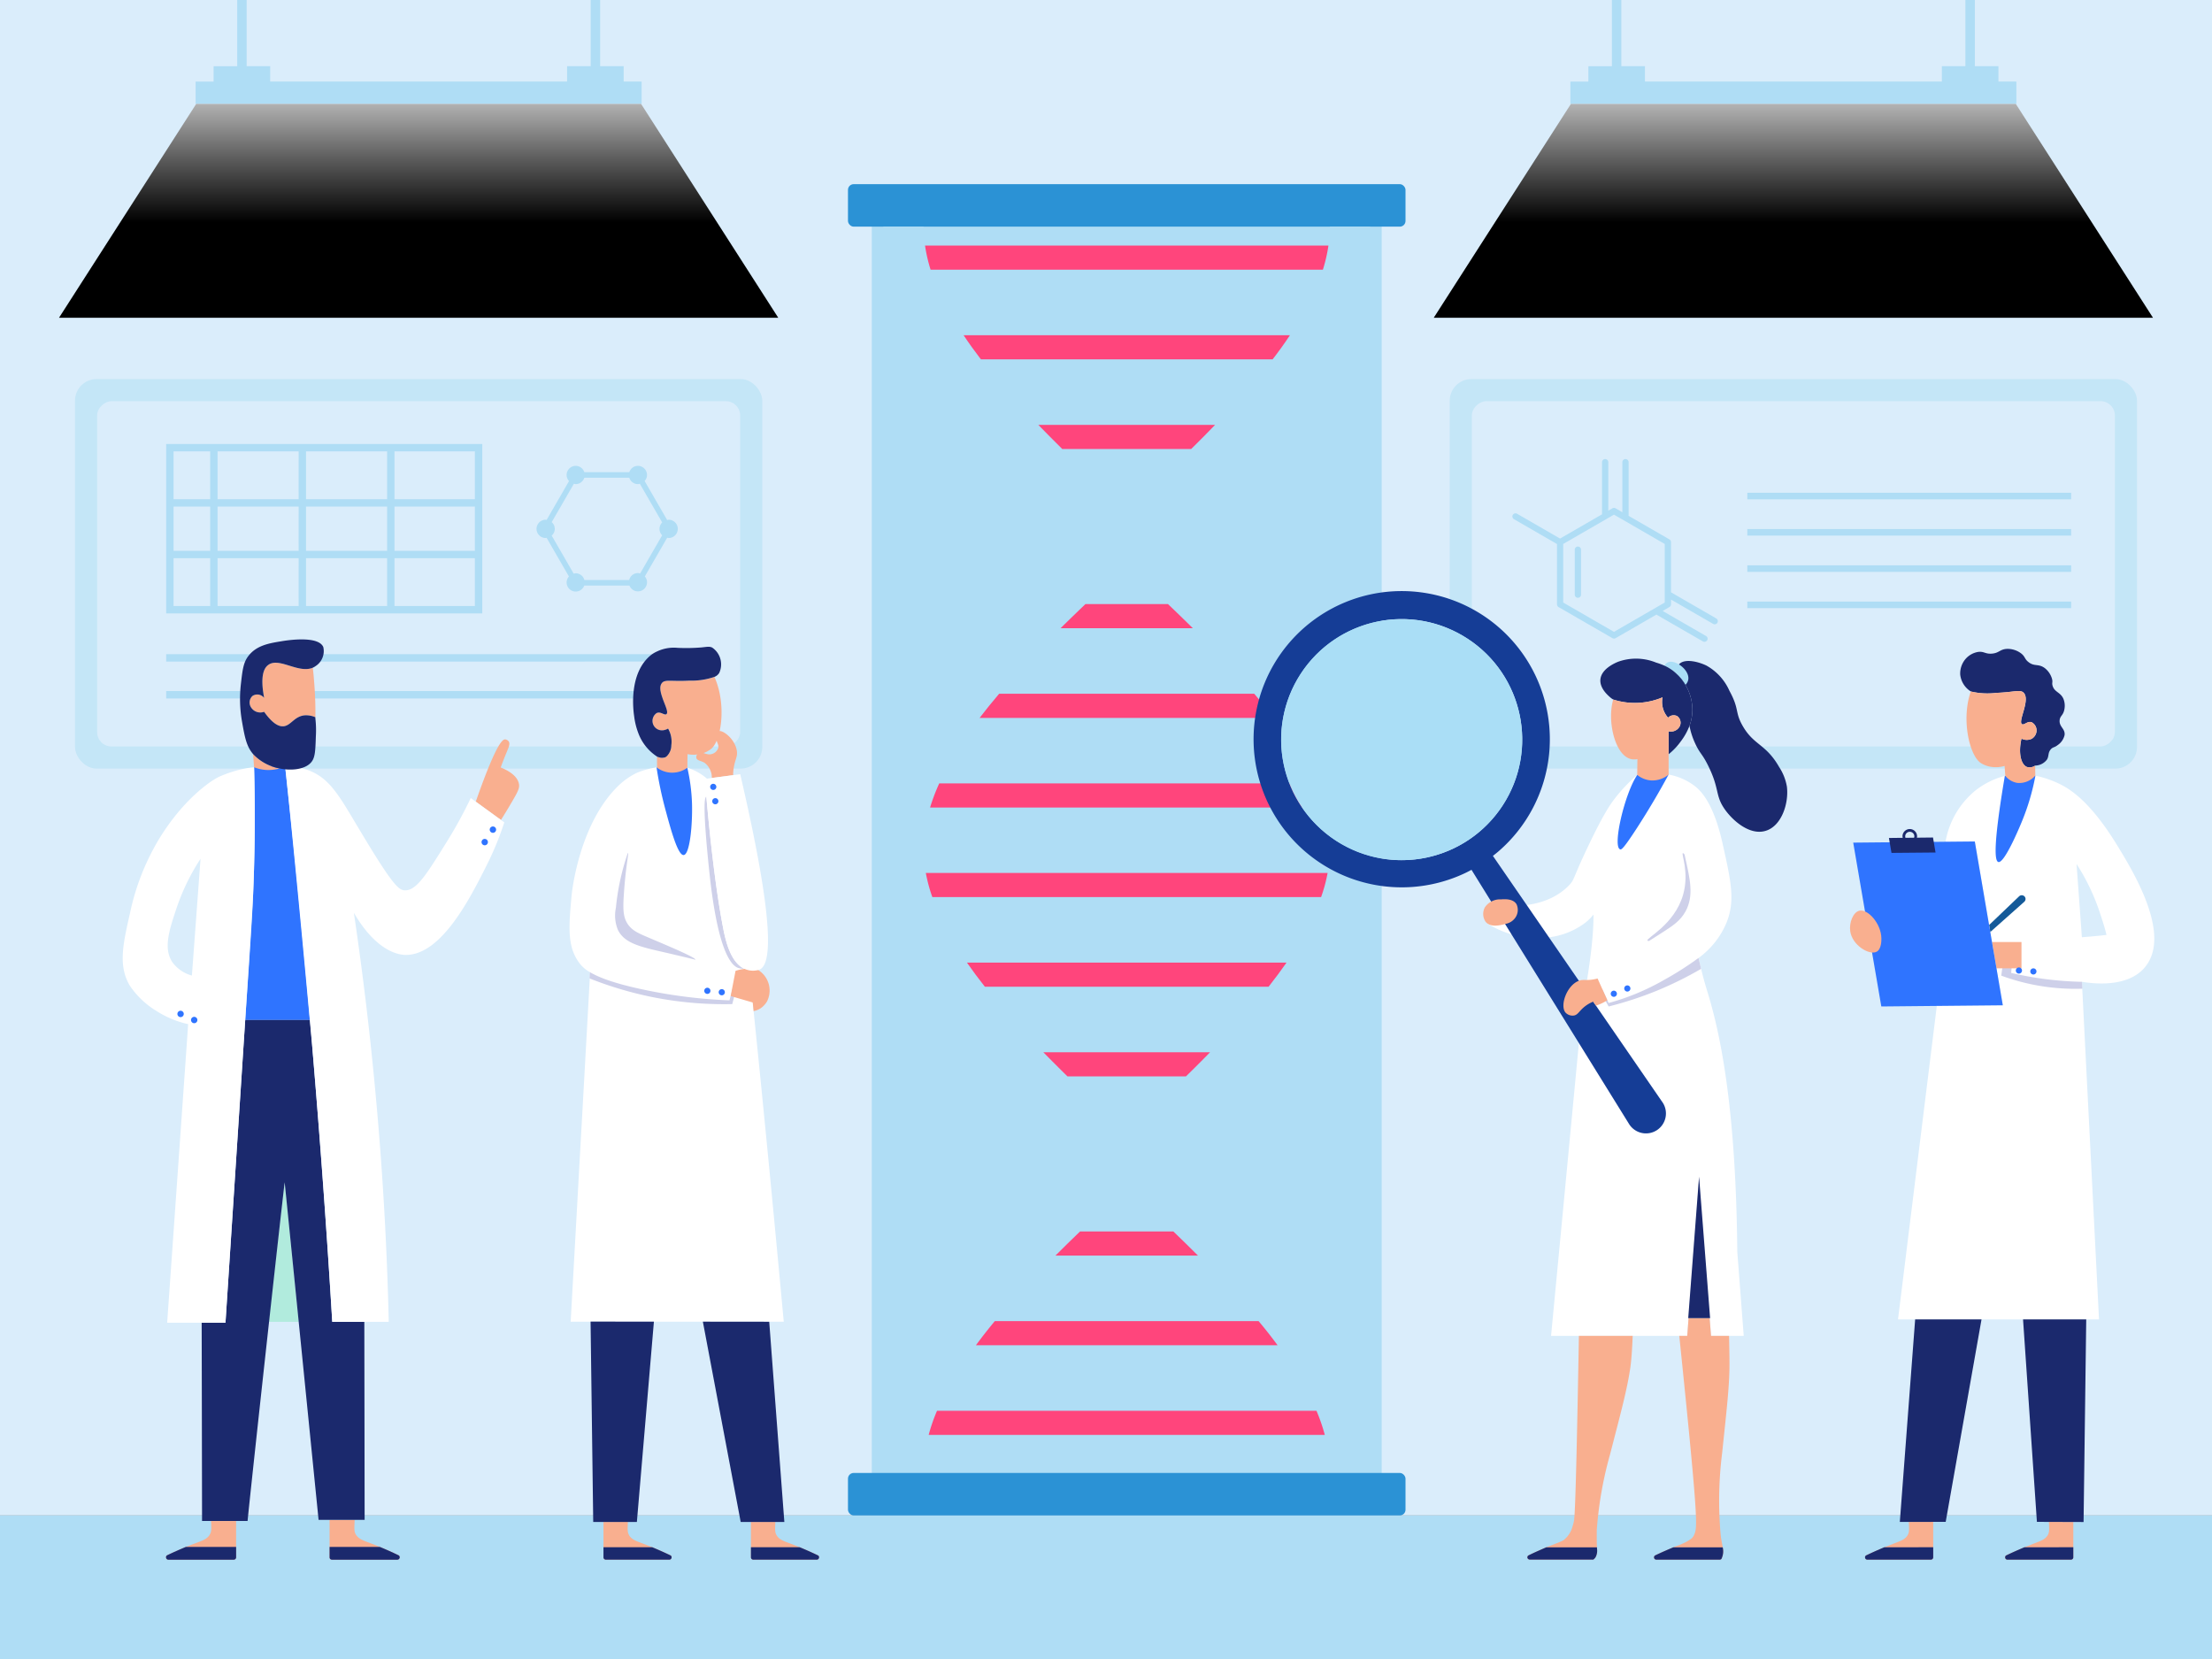 <svg xmlns="http://www.w3.org/2000/svg" width="358.666" height="269"><rect width="100%" height="100%" fill="#808080" stroke="none"/><defs><linearGradient id="linear-gradient" x1=".5" x2=".5" y1="-.459" y2="1.526" gradientUnits="objectBoundingBox"><stop offset=".113" stop-color="#fff"/><stop offset=".372" stop-color="#555"/><stop offset=".51"/></linearGradient><linearGradient id="linear-gradient-2" x1=".5" x2=".5" y1="-.459" y2="1.526" gradientUnits="objectBoundingBox"><stop offset=".113" stop-color="#fff"/><stop offset=".51"/></linearGradient><style>.cls-1{fill:#daedfb}.cls-2{fill:#afddf5}.cls-3{fill:#c4e6f7}.cls-5{fill:#2b92d5}.cls-6{fill:#ff457c}.cls-9{fill:#fff}.cls-10{fill:#f9af8f}.cls-11{fill:#1b296d}.cls-12{fill:#ced0e9}.cls-14{fill:#2f74ff}</style></defs><g id="グループ_275" transform="translate(-5.151 -4.294)"><g id="グループ_245" transform="translate(5.151 4.294)"><path id="長方形_526" d="M0 0h358.666v245.723H0z" class="cls-1"/><path id="長方形_527" d="M0 0h358.666v23.277H0z" class="cls-2" transform="translate(0 245.723)"/></g><g id="グループ_274" transform="translate(14.718 4.294)"><g id="グループ_248" transform="translate(2.594 61.462)"><g id="グループ_246"><rect id="長方形_528" width="111.439" height="63.163" class="cls-3" rx="3.509"/><rect id="長方形_529" width="55.989" height="104.265" class="cls-1" rx="2.326" transform="rotate(90 52.133 55.719)"/></g><g id="グループ_247" transform="translate(14.786 10.526)"><path id="長方形_530" d="M0 0h84.796v1.196H0z" class="cls-2" transform="translate(0 34.086)"/><path id="長方形_531" d="M0 0h84.796v1.196H0z" class="cls-2" transform="translate(0 40.064)"/><path id="パス_1906" d="M66.221 30.525H14.97V58h51.25zM22.1 56.8h-5.934v-7.754H22.1zm0-8.955h-5.934v-7.169H22.1zm0-8.369h-5.934v-7.755H22.1zM36.447 56.8H23.3v-7.754h13.15zm0-8.955H23.3v-7.169h13.15zm0-8.369H23.3v-7.755h13.15zM50.794 56.8H37.643v-7.754h13.151zm0-8.955H37.643v-7.169h13.151zm0-8.369H37.643v-7.755h13.151zM65.024 56.8H51.987v-7.754h13.037zm0-8.955H51.987v-7.169h13.037zm0-8.369H51.987v-7.755h13.037z" class="cls-2" transform="translate(-14.97 -30.525)"/><path id="パス_1907" d="M58.272 40.556a1.34 1.34 0 00-.237.046l-3.653-6.328a1.468 1.468 0 00.387-.976 1.483 1.483 0 00-1.481-1.481 1.465 1.465 0 00-1.388 1.032h-7.3a1.467 1.467 0 00-1.388-1.031 1.482 1.482 0 00-1.48 1.481 1.464 1.464 0 00.393.986l-3.635 6.3c-.053-.005-.1-.03-.154-.03a1.481 1.481 0 000 2.962c.054 0 .1-.025.154-.03l3.619 6.271a1.457 1.457 0 00-.375.96 1.473 1.473 0 002.859.506h7.327a1.476 1.476 0 002.853-.541 1.46 1.46 0 00-.358-.935l3.626-6.278a1.34 1.34 0 00.237.046 1.481 1.481 0 100-2.962zm-1.048 2.524l-3.575 6.193a1.444 1.444 0 00-.363-.073 1.462 1.462 0 00-1.408 1.125h-7.267a1.464 1.464 0 00-1.4-1.09 1.438 1.438 0 00-.331.067l-3.566-6.176a1.441 1.441 0 000-2.181l3.6-6.227a1.421 1.421 0 00.3.061 1.467 1.467 0 001.386-1.031h7.3a1.466 1.466 0 001.389 1.032 1.389 1.389 0 00.314-.063l3.624 6.276a1.473 1.473 0 000 2.087z" class="cls-2" transform="translate(23.194 -28.27)"/></g></g><g id="グループ_251" transform="translate(225.5 61.462)"><g id="グループ_249"><rect id="長方形_532" width="111.439" height="63.163" class="cls-3" rx="3.509"/><rect id="長方形_533" width="55.989" height="104.265" class="cls-1" rx="2.326" transform="rotate(90 52.133 55.72)"/></g><g id="グループ_250" transform="translate(10.174 12.973)"><path id="パス_1908" d="M127.536 57.247l-7.317-4.225v-8.137a.509.509 0 00-.254-.441l-6.635-3.831a.609.609 0 00.017-.081v-8.608a.508.508 0 10-1.017 0v8.112l-1.1-.636a.506.506 0 00-.506 0l-.673.389v-7.865a.508.508 0 10-1.017 0v8.451l-6.807 3.93-6.949-4.011a.508.508 0 10-.506.88l6.96 4.019v9.781a.506.506 0 00.254.439l8.74 5.045a.506.506 0 00.506 0l6.635-3.831a.423.423 0 00.062.054l7.455 4.3a.5.5 0 00.254.068.506.506 0 00.254-.948l-7.026-4.057 1.1-.636a.506.506 0 00.254-.439V54.2l6.811 3.931a.508.508 0 10.506-.88zm-8.336-2.569l-8.229 4.755-8.23-4.752v-9.5l8.23-4.752 8.229 4.751z" class="cls-2" transform="translate(-94.513 -31.416)"/><path id="パス_1909" d="M98.7 36.585a.506.506 0 00-.506.506v7.317a.508.508 0 001.015 0v-7.317a.506.506 0 00-.509-.506z" class="cls-2" transform="translate(-88.093 -22.399)"/><path id="長方形_534" d="M0 0h52.509v1.061H0z" class="cls-2" transform="translate(38.075 5.467)"/><path id="長方形_535" d="M0 0h52.509v1.061H0z" class="cls-2" transform="translate(38.075 11.348)"/><path id="長方形_536" d="M0 0h52.509v1.061H0z" class="cls-2" transform="translate(38.075 17.23)"/><path id="長方形_537" d="M0 0h52.509v1.061H0z" class="cls-2" transform="translate(38.075 23.111)"/></g></g><g id="グループ_256" transform="translate(127.929 29.86)"><g id="グループ_253"><g id="グループ_252" transform="translate(3.862 4.668)" style="isolation:isolate;mix-blend-mode:screen"><path id="長方形_538" d="M0 0h82.677v211.195H0z" class="cls-2"/></g><rect id="長方形_539" width="90.401" height="6.89" class="cls-5" rx=".925"/><rect id="長方形_540" width="90.401" height="6.889" class="cls-5" rx=".925" transform="translate(0 208.973)"/></g><g id="グループ_255" transform="translate(5.734 6.89)"><path id="パス_1910" d="M136.275 118.578c0-17.381-17.211-34.176-34.685-50.447 17.473-16.273 34.685-33.065 34.685-50.447h-6.525a20.341 20.341 0 01-.235 3.066 25.419 25.419 0 01-.9 3.915 41.862 41.862 0 01-5.35 10.621q-1.292 1.957-2.807 3.915a130.4 130.4 0 01-9.33 10.622q-1.879 1.957-3.876 3.912c-3.366 3.328-6.9 6.642-10.452 9.943-3.536-3.3-7.087-6.627-10.452-9.943q-1.979-1.957-3.876-3.912A127.532 127.532 0 0173.156 39.2q-1.508-1.957-2.807-3.915A41.863 41.863 0 0165 24.666a25.718 25.718 0 01-.9-3.915 20.346 20.346 0 01-.235-3.066h-6.523c0 17.381 17.2 34.174 34.671 50.447C74.54 84.4 57.342 101.2 57.342 118.579s17.2 34.188 34.671 50.459C74.54 185.3 57.342 202.091 57.342 219.485h6.524a22.49 22.49 0 01.822-5.885 29.1 29.1 0 011.358-3.915 51.174 51.174 0 016.3-10.621 80.192 80.192 0 013.066-3.915c2.936-3.536 6.276-7.087 9.827-10.622 1.3-1.3 9.016-8.663 11.561-11.039 2.545 2.375 10.256 9.734 11.562 11.039 3.549 3.536 6.889 7.087 9.825 10.622 1.1 1.3 2.127 2.609 3.079 3.915a51.237 51.237 0 016.3 10.621 29.1 29.1 0 011.356 3.915 22.438 22.438 0 01.822 5.885h6.525c0-17.4-17.211-34.188-34.685-50.447 17.479-16.271 34.691-33.065 34.691-50.46zm-39.473 46c-3.249-3.027-6.485-6.067-9.6-9.108q-1.995-1.957-3.912-3.912a133.677 133.677 0 01-9.474-10.622c-1.03-1.3-2-2.609-2.91-3.915A44.614 44.614 0 0165.29 126.4a25.1 25.1 0 01-1.056-3.915 22.036 22.036 0 01-.368-3.9 22.911 22.911 0 011.058-6.707 31.568 31.568 0 011.488-3.915 55.385 55.385 0 016.538-10.621q1.506-1.959 3.17-3.915c2.988-3.536 6.381-7.087 9.957-10.622C87.4 81.5 94.559 74.671 96.8 72.584c2.244 2.087 9.409 8.912 10.726 10.216 3.574 3.535 6.965 7.083 9.957 10.617q1.682 1.957 3.171 3.915a55.6 55.6 0 016.551 10.621 31.555 31.555 0 011.486 3.915 22.87 22.87 0 011.058 6.707 22.033 22.033 0 01-.365 3.9 24.965 24.965 0 01-1.058 3.915 44.522 44.522 0 01-5.611 10.621q-1.37 1.959-2.91 3.915a133.668 133.668 0 01-9.487 10.622 240.473 240.473 0 01-3.912 3.912c-3.123 3.046-6.358 6.086-9.608 9.113z" class="cls-2" transform="translate(-57.342 -17.684)"/><g id="グループ_254" transform="translate(6.759 3.066)"><path id="パス_1911" d="M90.63 80.967H67.509q1.957-1.957 3.992-3.912h15.138q2.033 1.955 3.991 3.912z" class="cls-6" transform="translate(-46.368 82.809)"/><path id="パス_1912" d="M111.73 86.265H62.812a80.811 80.811 0 013.066-3.915h42.772a71.81 71.81 0 013.08 3.915z" class="cls-6" transform="translate(-54.563 92.048)"/><path id="パス_1913" d="M124.258 91.561H60.019a29.1 29.1 0 011.358-3.915H122.9a29.1 29.1 0 011.355 3.915z" class="cls-6" transform="translate(-59.432 101.287)"/><path id="パス_1914" d="M125.217 18.8a25.416 25.416 0 01-.9 3.915H60.705a25.717 25.717 0 01-.9-3.915z" class="cls-6" transform="translate(-59.805 -18.802)"/><path id="パス_1915" d="M115 24.1q-1.292 1.957-2.807 3.915h-47.3q-1.508-1.957-2.807-3.915z" class="cls-6" transform="translate(-55.832 -9.563)"/><path id="パス_1916" d="M95.155 29.4q-1.879 1.957-3.876 3.912h-20.9Q68.4 31.351 66.5 29.4z" class="cls-6" transform="translate(-48.127 -.322)"/><path id="パス_1917" d="M125 55.87a24.965 24.965 0 01-1.058 3.915H60.908a25.1 25.1 0 01-1.056-3.915z" class="cls-6" transform="translate(-59.722 45.858)"/><path id="パス_1918" d="M89.264 43.9H67.812a409.5 409.5 0 014.033-3.912h13.388a342.047 342.047 0 014.031 3.912z" class="cls-6" transform="translate(-45.837 18.148)"/><path id="パス_1919" d="M110.736 49.2H63.029q1.506-1.959 3.17-3.915h41.365q1.684 1.953 3.172 3.915z" class="cls-6" transform="translate(-54.181 27.388)"/><path id="パス_1920" d="M123.874 54.493H60.1a31.57 31.57 0 011.488-3.915h60.8a31.555 31.555 0 011.486 3.915z" class="cls-6" transform="translate(-59.282 36.627)"/><path id="パス_1921" d="M93.832 66.464a240.473 240.473 0 01-3.912 3.912H70.709q-1.995-1.957-3.912-3.912z" class="cls-6" transform="translate(-47.612 64.338)"/><path id="パス_1922" d="M114.1 61.167q-1.37 1.959-2.91 3.915h-46c-1.03-1.3-2-2.609-2.91-3.915z" class="cls-6" transform="translate(-55.484 55.098)"/></g></g></g><g id="グループ_257"><path id="パス_1923" d="M89.028 17.517v3.623H16.709v-3.623h2.917v-2.485h3.826V4.294h1.531V15.03H28.8v2.485h48.143V15.03h3.826V4.294H82.3V15.03h3.814v2.485z" class="cls-2" transform="translate(5.443 -4.294)"/><path id="パス_1924" d="M103.02 10.433H30.882Q19.766 27.767 8.637 45.11h116.626L103.02 10.433z" transform="translate(-8.637 6.416)" style="isolation:isolate;mix-blend-mode:screen" fill="url(#linear-gradient)"/></g><g id="グループ_258" transform="translate(222.906)"><path id="パス_1925" d="M170.254 17.517v3.623H97.935v-3.623h2.917v-2.485h3.814V4.294h1.534V15.03h3.826v2.485h48.145V15.03h3.814V4.294h1.531V15.03h3.826v2.485z" class="cls-2" transform="translate(-75.778 -4.294)"/><path id="パス_1926" d="M184.243 10.433h-72.137Q100.99 27.767 89.861 45.11h116.627q-11.126-17.341-22.245-34.677z" transform="translate(-89.861 6.416)" style="isolation:isolate;mix-blend-mode:screen" fill="url(#linear-gradient-2)"/></g><g id="グループ_273" transform="translate(10.331 92.887)"><g id="グループ_261" transform="translate(280.07 12.326)"><path id="パス_1927" d="M152.8 61.374c-4.474-7.31-7.83-9.219-9.516-10.007a16.8 16.8 0 00-3.718-1.243c-1.7 0-5.01.046-5.01.046a13.032 13.032 0 00-4.818 2.439 13.8 13.8 0 00-4.746 8.228l4.746-.046 4.543 26.565-10.692.028-6.3 50.9h32.591l-2.774-54.738c1.722.284 7.365 1.023 10.2-2.338a6.378 6.378 0 00.777-1.184c2.787-5.474-2.825-14.641-5.283-18.65zm-5.7 14.944c-.023-.3-.046-.573-.059-.849 0 0-.765-10.485-.8-11.023a34.311 34.311 0 013.742 7.795c.442 1.339.849 2.57 1.111 3.707-1.303.142-2.631.274-3.994.369z" class="cls-9" transform="translate(-109.502 -29.563)"/><path id="パス_1928" d="M126.4 94.21v5.765a.368.368 0 01-.379.368H115.71a.376.376 0 01-.174-.7c1.113-.538 2.1-.954 2.942-1.312.552-.215 1.035-.405 1.445-.566 1.15-.451 1.948-.682 2.367-1.459.227-.442.216-.838.156-2.08 1.314-.003 2.627-.003 3.954-.016z" class="cls-10" transform="translate(-112.906 47.339)"/><path id="パス_1929" d="M126.4 95.71v1.648a.384.384 0 01-.379.368h-10.31a.364.364 0 01-.355-.288.355.355 0 01.18-.414 60.72 60.72 0 012.942-1.312z" class="cls-11" transform="translate(-112.907 49.956)"/><path id="パス_1930" d="M134.677 94.226v5.741a.368.368 0 01-.377.368h-10.313a.363.363 0 01-.355-.288.358.358 0 01.18-.414c1.113-.538 2.1-.953 2.942-1.312l1.444-.566c1.15-.451 1.948-.682 2.368-1.459.227-.442.214-.838.156-2.08 1.314-.001 2.64-.001 3.955.01z" class="cls-10" transform="translate(-98.467 47.347)"/><path id="パス_1931" d="M134.678 95.71v1.648a.383.383 0 01-.377.368h-10.313a.364.364 0 01-.355-.288.354.354 0 01.18-.414 60.72 60.72 0 012.942-1.312z" class="cls-11" transform="translate(-98.468 49.956)"/><path id="パス_1932" d="M134.927 82.248l-.431 32.853-7.567-.024q-1.123-16.415-2.248-32.829z" class="cls-11" transform="translate(-96.622 26.473)"/><path id="パス_1933" d="M130.647 82.248q-2.9 16.409-5.809 32.829l-7.437.012 2.485-32.842z" class="cls-11" transform="translate(-109.32 26.473)"/><path id="パス_1934" d="M136.546 65.658a34.656 34.656 0 01-13.152-2.117c.109-.849.227-1.686.335-2.522.419.046.909.107 1.447.167-.059.644-.12 1.279-.179 1.913a55.79 55.79 0 0011.071 1.435l.407.006c.025.37.046.746.071 1.118z" class="cls-12" transform="translate(-98.864 -10.558)"/><path id="パス_1935" fill="#145a99" d="M128.581 57.823a.611.611 0 01-.2.419l-5.511 4.9-.192-1.135 4.878-4.663a.621.621 0 01.874.046.588.588 0 01.151.433z" transform="translate(-100.118 -17.238)"/><path id="パス_1936" d="M127.627 59.951v4.268h-4.053l-.729-4.268z" class="cls-10" transform="translate(-99.821 -12.42)"/><g id="グループ_259" transform="translate(.524 29.211)"><path id="パス_1937" d="M138.9 80.574l-19.7.191-4.555-26.565 19.715-.191z" class="cls-14" transform="translate(-114.646 -51.996)"/><path id="パス_1938" d="M116.756 54.726l.414 2.42 7.144-.064-.414-2.432-2.623.028a.986.986 0 00.041-.159 1.182 1.182 0 00-2.362-.12 1.167 1.167 0 00.046.3zm4.074-.043l-1.394.015a.728.728 0 01-.042-.276.743.743 0 011.484.076.713.713 0 01-.048.185z" class="cls-11" transform="translate(-110.966 -53.276)"/></g><path id="パス_1939" d="M118.769 64.773c.8-.419.782-1.864.778-2.186-.037-2.358-2.186-4.805-3.589-4.464-1.012.248-1.657 1.953-1.468 3.307.321 2.311 3.11 3.953 4.279 3.343z" class="cls-10" transform="translate(-114.455 -15.664)"/><path id="パス_1940" d="M129.512 50.131a37.045 37.045 0 01-2.129 7.268c-.179.455-2.857 7.007-3.885 6.731-.61-.167-.838-2.738 1.052-13.951a890.7 890.7 0 014.9-.061c.025.001.038.013.062.013z" class="cls-14" transform="translate(-99.445 -29.571)"/><g id="グループ_260" transform="translate(26.891 51.652)"><path id="パス_1941" d="M124.464 62.363a.5.5 0 10-.116-.7.5.5 0 00.116.7z" class="cls-14" transform="translate(-124.254 -61.453)"/><path id="パス_1942" d="M125.318 62.416a.5.5 0 10-.116-.7.5.5 0 00.116.7z" class="cls-14" transform="translate(-122.763 -61.361)"/></g><path id="パス_1943" d="M137.1 54.21c-.1 1.066.933 1.366.8 2.4a2.669 2.669 0 01-1.085 1.6c-.557.448-.786.307-1.14.7-.509.567-.276 1.091-.63 1.668a2.441 2.441 0 01-1.9.975 1.565 1.565 0 01-1.326.227c-.96-.361-1.455-2.2-.9-4.594a1.867 1.867 0 001.662.02 1.611 1.611 0 00.755-1.071 1.5 1.5 0 00-.768-1.608c-.66-.245-1.215.514-1.565.314-.71-.424 1.363-3.863.3-5.062-.557-.629-1.519-.117-4.461-.017a11.425 11.425 0 01-4.138-.224 3.693 3.693 0 01-1.724-2.722 3.617 3.617 0 01.956-2.652 3.466 3.466 0 011.914-1.034c.991-.138 1.139.336 2.2.276 1.255-.071 1.356-.741 2.564-.777a3.665 3.665 0 012.218.72c.736.568.536.9 1.234 1.435.975.757 1.591.2 2.627.966a3.37 3.37 0 011.164 1.722c.162.585-.042.634.095 1.124.3 1.072 1.289 1.04 1.766 2.147a3.009 3.009 0 01.148 1.72c-.19.976-.704 1.016-.766 1.747z" class="cls-11" transform="translate(-103.107 -42.632)"/><path id="パス_1944" d="M130.245 52.839c-.552 2.4-.056 4.234.9 4.594a1.565 1.565 0 001.326-.227l.015 1.625a3.4 3.4 0 01-2.906 1.187 3.144 3.144 0 01-1.958-1.154c-.012-.178-.087-1.245-.114-1.6a4.907 4.907 0 01-1.971.174 4.348 4.348 0 01-1.907-.663c-1.817-1.237-3.175-7.048-1.6-11.582a11.575 11.575 0 004.138.224c2.94-.109 3.9-.611 4.461.017 1.063 1.2-1.009 4.636-.3 5.062.348.2.9-.56 1.565-.314a1.487 1.487 0 01.768 1.608 1.565 1.565 0 01-.755 1.071 1.867 1.867 0 01-1.664-.023z" class="cls-10" transform="translate(-102.444 -38.285)"/></g><g id="グループ_264" transform="translate(72.451 11.982)"><path id="パス_1945" d="M73.535 139.62H38.984c1.028-18.375 3.132-56.155 3.156-56.657a5.435 5.435 0 01-1.614-1.327c-2.163-2.727-1.854-6.025-1.387-11.155 0 0 1.087-11.775 7.867-18.028a11.28 11.28 0 012.642-1.795 11.818 11.818 0 011.841-.623 14.128 14.128 0 011.459-.3 15.288 15.288 0 014.961.071 8.813 8.813 0 013.5 2.057 12.618 12.618 0 013.873 7.651c.948 5.886 4.283 37.151 8.253 80.106z" class="cls-9" transform="translate(-38.802 -30.183)"/><path id="パス_1946" d="M60.557 100.039a.354.354 0 01-.348.294H49.891a.379.379 0 01-.371-.368v-5.739c1.316-.011 2.642-.011 3.958-.011-.061 1.243-.072 1.625.156 2.08.407.777 1.208 1.028 2.355 1.459.418.156.9.35 1.447.565.837.358 1.841.774 2.942 1.312a.337.337 0 01.181.409z" class="cls-10" transform="translate(-20.107 47.691)"/><path id="パス_1947" d="M49.519 95.71v1.648a.378.378 0 00.371.368h10.318a.363.363 0 00.348-.294.346.346 0 00-.18-.409 59.756 59.756 0 00-2.942-1.312z" class="cls-11" transform="translate(-20.107 50.299)"/><path id="パス_1948" d="M51.845 100.039a.354.354 0 01-.348.294H41.178a.379.379 0 01-.371-.368v-5.739c1.315-.011 2.642-.011 3.958-.011-.059 1.243-.071 1.625.156 2.08.407.777 1.208 1.028 2.355 1.459.419.156.9.35 1.449.565.837.358 1.841.774 2.942 1.312a.34.34 0 01.179.409z" class="cls-10" transform="translate(-35.305 47.691)"/><path id="パス_1949" d="M40.807 95.71v1.648a.377.377 0 00.371.368h10.317a.363.363 0 00.348-.294.347.347 0 00-.18-.409 59.756 59.756 0 00-2.942-1.312z" class="cls-11" transform="translate(-35.305 50.299)"/><path id="パス_1950" d="M50.314 82.39q-1.381 16.231-2.761 32.477h-7.078l-.431-32.489s7.09 0 10.27.012z" class="cls-11" transform="translate(-36.635 27.044)"/><path id="パス_1951" d="M59.89 114.86h-7.078q-3.083-16.245-6.133-32.477 5.38 0 10.76.012 1.235 16.229 2.451 32.465z" class="cls-11" transform="translate(-25.061 27.052)"/><path id="パス_1952" d="M48.335 63.956c-.966.095-2.152-4.364-2.991-7.473a61.5 61.5 0 01-1.4-6.66s.012-.046.024-.083a15.288 15.288 0 014.961.071 30.672 30.672 0 01.754 5.775c.098 3.456-.355 8.286-1.348 8.37z" class="cls-14" transform="translate(-29.826 -30.183)"/><path id="パス_1953" d="M63.8 64.288c-.131.49-.586 2.236-.682 2.618a59.066 59.066 0 01-13.593-1.267 59.526 59.526 0 01-9.542-2.893c.012-.335.037-.68.061-1.012 1.387.825 3.933 1.841 8.871 2.867a82.249 82.249 0 0013.748 1.7c.061-.24.133-.467.192-.706.12-.418.227-.849.346-1.267l.599-.04z" class="cls-12" transform="translate(-36.733 -8.967)"/><path id="パス_1954" d="M54.5 71.985c-1.782-.442-3.3-.788-4.542-1.087-4.089-.932-6.875-1.459-8.01-3.707a6.072 6.072 0 01-.348-3.611 39.258 39.258 0 011.913-8.847.169.169 0 01.059-.035c.144.035-.405 2.235-.7 7.018-.168 2.533.035 3.5.6 4.411.777 1.208 1.89 1.614 3.849 2.451 3.099 1.315 7.257 3.073 7.179 3.407z" class="cls-12" transform="translate(-34.086 -21.24)"/><path id="パス_1955" d="M53.21 55.966a4.358 4.358 0 01-1.841.838 4.966 4.966 0 01-1.984.012c-.012.73-.024 1.473-.024 2.2a4.161 4.161 0 01-4.914 0c-.012-.6-.012-1.208-.012-1.8a.7.7 0 00.251.095.753.753 0 00.2.061.378.378 0 00.1.024c.037 0 .072.012.1 0a1.317 1.317 0 00.621-.046.441.441 0 00.083-.037.725.725 0 00.2-.131 2.53 2.53 0 00.764-1.795 4.621 4.621 0 00-.49-2.725c-.083.046-.184.1-.317.156a2.624 2.624 0 01-.329.1 1.544 1.544 0 01-1.865-1.076 1.516 1.516 0 01.621-1.675c.634-.311 1.255.407 1.578.18.682-.491-1.71-3.731-.753-5.01.49-.694 1.494-.263 4.447-.431a11.511 11.511 0 004.1-.61c1.975 4.365 1.163 10.282-.536 11.67z" class="cls-10" transform="translate(-30.254 -39.403)"/><path id="パス_1956" d="M56.518 46.768a1.572 1.572 0 01-.765.621 11.522 11.522 0 01-4.1.61c-2.953.168-3.958-.263-4.447.431-.957 1.279 1.435 4.519.753 5.01-.322.226-.945-.491-1.578-.18a1.532 1.532 0 001.244 2.751 2.372 2.372 0 00.329-.1 1.654 1.654 0 00.162-.072 1.372 1.372 0 00.12-.071 4.28 4.28 0 01.526 2.713A2.528 2.528 0 0148 60.279a.724.724 0 01-.2.131.441.441 0 01-.083.037 1.9 1.9 0 01-.586.059c-.059 0-.095-.012-.131-.012a.184.184 0 01-.072-.024 1.183 1.183 0 01-.226-.061.7.7 0 01-.251-.095 7.763 7.763 0 01-2.882-3.405 11.719 11.719 0 01-.838-3.156c-.143-.957-.932-7.007 2.774-9.935a4.693 4.693 0 01.884-.526 6.334 6.334 0 013.383-.609 30.343 30.343 0 003.912-.072c.932-.1 1.255-.179 1.7.024a3.291 3.291 0 011.134 4.133z" class="cls-11" transform="translate(-32.258 -42.506)"/><path id="パス_1957" d="M52.4 53.267a7.132 7.132 0 00-.12.945c-.012.143-.012.3-.012.429-1.148.156-2.307.312-3.456.455a3.018 3.018 0 00-1.172-2.457c-.542-.335-1.223-.345-1.339-.782a.782.782 0 01.311-.765c.585-.423 1.349.442 2.3.09a1.519 1.519 0 00.935-.935c.159-.61-.379-.946-.292-1.845.027-.284.072-.736.335-.874.621-.322 2.677 1.219 2.976 3.144.147.944-.235 1.316-.466 2.595z" class="cls-10" transform="translate(-25.741 -33.821)"/><path id="パス_1958" d="M52.768 61.735a3.267 3.267 0 00-1.3-.2 6.5 6.5 0 00-2.359.35q-.392 2.038-.786 4.074c.187.056 2.574.76 3.575 1.047l.144 1.4a3.2 3.2 0 001.076-.417 3.5 3.5 0 001.082-1.125 3.91 3.91 0 00-1.432-5.129z" class="cls-10" transform="translate(-22.196 -9.329)"/><g id="グループ_262" transform="translate(21.845 55.285)"><path id="パス_1959" d="M46.957 63.552a.5.5 0 10-.092-.7.5.5 0 00.092.7z" class="cls-14" transform="translate(-46.762 -62.652)"/><path id="パス_1960" d="M47.81 63.634a.5.5 0 10-.192-.333.5.5 0 00.192.333z" class="cls-14" transform="translate(-45.275 -62.506)"/></g><path id="パス_1961" d="M53.2 79.244a2.4 2.4 0 01-.782-.059c-.753-.179-3.251-1.161-4.781-14.873-.083-.813-1.435-12.829-.562-12.947.442 4.985 1.351 14.143 2.69 21.123.401 2.13 1.184 5.681 3.435 6.756z" class="cls-12" transform="translate(-24.89 -27.054)"/><path id="パス_1962" d="M55.643 81.729a3.362 3.362 0 01-2.152-.023 2.062 2.062 0 01-.329-.144c-2.248-1.076-3.031-4.627-3.438-6.756-1.339-6.981-2.248-16.14-2.69-21.123-.107-1.255-.192-2.248-.239-2.882.381-.046.753-.095 1.135-.156 1.148-.143 4.221-.562 4.6-.61 5.72 24.582 5.051 30.907 3.113 31.694z" class="cls-9" transform="translate(-24.856 -29.372)"/><g id="グループ_263" transform="translate(22.799 22.214)"><path id="パス_1963" d="M48.193 52.153a.5.5 0 10-.278.266.5.5 0 00.278-.266z" class="cls-14" transform="translate(-46.897 -49.122)"/><path id="パス_1964" d="M48.071 51.306a.5.5 0 10-.278.266.5.5 0 00.278-.266z" class="cls-14" transform="translate(-47.11 -50.601)"/></g></g><g id="グループ_267" transform="translate(0 10.791)"><path id="パス_1965" fill="#b1ebdd" d="M21.025 96.772h4.884A9316.09 9316.09 0 0023.62 74.15q-1.328 11.238-2.595 22.622z" transform="translate(2.64 13.882)"/><path id="パス_1966" d="M33.261 58.081c1.365.984 2.73 1.979 4.083 2.965.468-.739 1-1.6 1.551-2.547 1.2-2.029 1.475-2.559 1.376-3.234-.221-1.526-2.176-2.411-2.964-2.73.345-.96.652-1.71.849-2.2.418-1.009.726-1.611.443-2.029a.838.838 0 00-.542-.319c-.614-.128-1.905 1.851-4.796 10.094z" class="cls-10" transform="translate(23.984 -31.773)"/><path id="パス_1967" d="M19.639 90.7h10.493q-1.807-20.961-4.022-41.122h-1.415a68.454 68.454 0 00-3.616.135c.234 8.66.049 15.733-.161 20.665-.147 3.429-.246 5.237-1.279 20.322z" class="cls-14" transform="translate(.223 -28.987)"/><path id="パス_1968" d="M14.973 100.137a.372.372 0 00.358.3h10.616a.384.384 0 00.381-.373v-5.9h-4.06c.062 1.267.075 1.661-.172 2.128-.418.8-1.23 1.046-2.423 1.5-.431.161-.923.342-1.489.576-.861.358-1.882.8-3.026 1.346a.368.368 0 00-.186.428z" class="cls-10" transform="translate(-7.941 48.784)"/><path id="パス_1969" d="M26.329 95.691v1.7a.383.383 0 01-.381.373H15.331a.368.368 0 01-.358-.3.364.364 0 01.184-.427 63.158 63.158 0 013.026-1.346z" class="cls-11" transform="translate(-7.941 51.456)"/><path id="パス_1970" d="M24.623 94.1v6.074a.383.383 0 00.371.373h10.624a.385.385 0 00.371-.3.376.376 0 00-.2-.427 61.859 61.859 0 00-3.013-1.346c-.566-.234-1.045-.414-1.475-.576-1.206-.455-2.018-.7-2.46-1.5-.246-.48-.21-.9-.148-2.312-1.351.014-2.717.014-4.07.014z" class="cls-10" transform="translate(8.917 48.667)"/><path id="パス_1971" d="M24.623 95.691v1.7a.375.375 0 00.371.373h10.624a.38.38 0 00.371-.3.37.37 0 00-.2-.427 57.556 57.556 0 00-3.013-1.346z" class="cls-11" transform="translate(8.917 51.456)"/><path id="パス_1972" d="M17.067 113.644q.036 16.07.061 32.147h7.38c.923-9.1 5.128-47.418 6.015-54.91.578 5.61 4.8 47.782 5.5 54.732h7.466q-.019-16.053-.049-32.111h-5.2q-1.311-21.55-3.186-43.938c0-.049-.012-.1-.012-.148a563.39 563.39 0 00-.418-4.858H24.127c-.11 1.537-2.448 37.51-3.2 49.085z" class="cls-11" transform="translate(-4.264 -2.849)"/><path id="パス_1973" d="M22 49.575c1.464 13.432 4.305 44.356 4.44 45.98 0 .049.012.1.012.148q1.9 22.381 3.186 43.938H38.8a534.713 534.713 0 00-2.163-37.247 535.512 535.512 0 00-3.493-29.079c3.809 6.557 7.563 6.8 8.3 6.828 5.844.148 10.541-9.176 13.224-14.515a49.118 49.118 0 002.866-6.975c-.184-.135-5.167-3.751-5.437-3.948a71.779 71.779 0 01-4 7.282c-3.2 5.141-4.8 7.713-6.654 7.685-1.009-.012-1.944-.7-7.479-9.976-3.149-5.276-4.661-8.081-8-9.423a10.4 10.4 0 00-3.973-.7z" class="cls-9" transform="translate(4.336 -28.987)"/><path id="パス_1974" d="M13.592 85.1a13.817 13.817 0 004.243 4.022 15.938 15.938 0 005.179 2.163q-1.7 24.208-3.405 48.412h9.457c.75-11.576 4.33-65.975 4.477-69.407.211-4.932.394-12.005.161-20.665-.332.038-.665.087-1 .124a19.953 19.953 0 00-4.661 1.415c-1.452.676-5.917 3.776-9.793 10.173A38.724 38.724 0 0013.58 73.3c-1.141 5.009-1.955 8.589.012 11.8zm7.565-12.706a34.933 34.933 0 013.862-7.921c-.037.552-1.34 18.181-1.4 18.931a5.784 5.784 0 01-3.149-2.141c-1.5-2.228-.566-5.143.688-8.87z" class="cls-9" transform="translate(-12.402 -28.901)"/><g id="グループ_265" transform="translate(8.867 60.21)"><path id="パス_1975" d="M17.024 65.4a.516.516 0 11.341-.2.516.516 0 01-.341.2z" class="cls-14" transform="translate(-14.23 -63.385)"/><path id="パス_1976" d="M16.22 65.04a.516.516 0 11.341-.2.516.516 0 01-.341.2z" class="cls-14" transform="translate(-15.633 -64.012)"/></g><path id="パス_1977" d="M20.106 48.848c.062.714.1 1.415.161 2.128a6.143 6.143 0 002.842.431 6.3 6.3 0 001.3-.234 7.744 7.744 0 01-4.28-2.3z" class="cls-10" transform="translate(1.036 -30.253)"/><path id="パス_1978" d="M20.141 50.708a1.774 1.774 0 002.107.7c1.433 2.025 2.462 2.439 3.185 2.347 1.164-.146 1.687-1.565 3.309-1.767a3.579 3.579 0 011.8.294c.012.063.005.138.017.22a60.62 60.62 0 00-.149-5.279c-.1-1.366-.184-2.31-.276-2.971-2.333.98-5.456-1.717-7.206-.46-.745.526-1.345 1.869-.687 5.342a1.4 1.4 0 00-1.893-.3 1.456 1.456 0 00-.207 1.874z" class="cls-10" transform="translate(.68 -39.666)"/><path id="パス_1979" d="M19.642 55.342c.467 2.669.739 4.072 1.809 5.326a7.777 7.777 0 004.305 2.325c.135.037.283.062.418.086 1.993.3 3.9-.073 4.736-1.132.6-.736.64-1.882.714-4.145a16.91 16.91 0 00-.073-2.878c-.012-.087 0-.173-.015-.234a3.672 3.672 0 00-1.807-.3c-1.624.21-2.141 1.619-3.309 1.767-.726.086-1.749-.329-3.185-2.347a1.771 1.771 0 01-2.107-.7 1.449 1.449 0 01.214-1.868 1.41 1.41 0 011.893.3c-.652-3.468-.063-4.813.687-5.342 1.749-1.267 4.868 1.442 7.206.46a2.337 2.337 0 00.432-.248 2.886 2.886 0 001.267-3.112c-.849-1.919-6.1-1.046-6.814-.923-1.969.319-3.986.665-5.292 2.338-.847 1.069-.984 2.25-1.254 4.625a21.047 21.047 0 00.175 6z" class="cls-11" transform="translate(-.308 -42.073)"/><g id="グループ_266" transform="translate(58.18 30.329)"><path id="パス_1980" d="M35.119 53.652a.516.516 0 11-.144-.369.517.517 0 01.144.369z" class="cls-14" transform="translate(-32.757 -53.124)"/><path id="パス_1981" d="M34.635 54.389a.516.516 0 11-.143-.37.517.517 0 01.143.37z" class="cls-14" transform="translate(-33.601 -51.84)"/></g></g><g id="グループ_272" transform="translate(180.337)"><path id="パス_1982" d="M134.53 141.071h-5.3c-.335-4.257-1.625-21.115-1.948-25.286-.322 4.184-1.59 21.042-1.913 25.286h-22.078q2.546-26.722 5.08-53.454c.024-.346 1.841-8.919 1.8-14.861a7.989 7.989 0 01-1.315 1.315 12.26 12.26 0 01-7.663 2.464 14.9 14.9 0 01-8.129-2.272c.2-1.255.418-2.5.621-3.755a11.866 11.866 0 003.491.8c.263.011 5.545.308 9.026-3.288.936-.966.526-.966 3.144-6.432 2.427-5.093 3.515-6.635 4.149-7.472a25.851 25.851 0 013.767-4.006c1.7-.024 5.083-.056 5.083-.056a9.986 9.986 0 014.1 1.753c.9.658 3.1 2.523 4.627 9.3 1.4 6.253 2.1 9.372.682 12.936a13.537 13.537 0 01-4.531 5.744c.131.623.264 1.225.394 1.764.46 1.911.894 3.3 1.124 4.053 2.2 7.194 4.542 19.488 4.746 41.844q.524 6.821 1.043 13.623z" class="cls-9" transform="translate(-52.028 -17.353)"/><path id="パス_1983" d="M118.532 70.9c-2.677.777-5.547-1.89-6.765-3.779-1.351-2.08-.694-3.132-2.5-6.778-1.052-2.128-1.34-1.89-2.189-3.79a12.149 12.149 0 01-.849-2.69 7.425 7.425 0 00.466-2.485 7.894 7.894 0 00-1.124-4.161 7.8 7.8 0 00-1.183-1.536c-.215-.981-.191-1.452.168-1.824.956-.993 3.252-.335 4.411.227a8.725 8.725 0 013.742 4.1c1.649 3.013.849 3.431 2.141 5.679 1.8 3.167 3.766 2.916 5.906 6.659a8.353 8.353 0 011.268 3.2c.334 2.685-.851 6.427-3.492 7.178z" class="cls-11" transform="translate(-32.522 -29.058)"/><path id="パス_1984" fill="#aadef6" d="M107.345 46.315a1.551 1.551 0 01-.455.825 7.939 7.939 0 00-2-2.271 7.409 7.409 0 00-1.4-.837 1.2 1.2 0 01.562-.552c1.213-.513 3.592 1.304 3.293 2.835z" transform="translate(-33.84 -28.979)"/><path id="パス_1985" d="M114.625 51.636a7.425 7.425 0 01-.466 2.485 10.2 10.2 0 01-1.422 2.533 10.315 10.315 0 01-1.963 2.071v-3.718a1.618 1.618 0 001.841-.9 1.313 1.313 0 00-.442-1.565 1.259 1.259 0 00-1.483.251 3.787 3.787 0 01-.765-1.3 3.873 3.873 0 01-.131-2 11.5 11.5 0 01-8 .358 3.3 3.3 0 01-.58-.431c-.335-.3-1.638-1.435-1.5-2.845.179-1.673 2.248-2.583 2.834-2.833a8.579 8.579 0 016.193.119 11.274 11.274 0 011.363.5 7.409 7.409 0 011.4.837 7.09 7.09 0 01.813.736 8.191 8.191 0 011.183 1.536 7.894 7.894 0 011.127 4.159z" class="cls-11" transform="translate(-40.451 -29.314)"/><path id="パス_1986" d="M112.472 83.221c-.083 2.128-.215 4-.383 5.154-.526 3.574-1.483 7.077-3.3 14.107a61.656 61.656 0 00-2.128 12.063.281.281 0 00-.012.1c0 .61-.012 1.242 0 1.9.006.322.012.655.035.966v.207a2.2 2.2 0 01-.237 1.412 1.688 1.688 0 01-.358.371H95.773a.414.414 0 01-.373-.288.364.364 0 01.2-.408c.991-.49 1.863-.861 2.628-1.208.085-.035.168-.062.227-.086a.179.179 0 01.061-.033c.466-.192.849-.312 1.446-.562a11.1 11.1 0 001.289-.562 4.129 4.129 0 001.483-2.3 6.076 6.076 0 00.24-.993c.25-1.795.549-17.107.777-29.84z" class="cls-10" transform="translate(-47.974 40.497)"/><path id="パス_1987" d="M114.02 119.339a2.872 2.872 0 01-.107 1.643 2.035 2.035 0 01-.109.251.4.4 0 01-.251.107h-10.317a.371.371 0 01-.168-.694c1.111-.538 2.1-.948 2.94-1.307.644-.276 1.012-.355 1.441-.571a7.75 7.75 0 001.441-.8 1.684 1.684 0 00.466-.586c.544-1.335.851-.994-2.379-32.327h1.289l.216-2.882h3.418c.072.957.156 1.924.227 2.882h2.919c.046 1.864.072 3.491.072 4.495 0 3.611-.431 7.209-1.183 14.43a62.077 62.077 0 00-.335 12.241c.046.682.1 1.243.156 1.614.085.576.193 1.065.264 1.504z" class="cls-10" transform="translate(-34.924 38.665)"/><path id="パス_1988" d="M103.068 97.022a.371.371 0 00.168.694h10.317a.394.394 0 00.251-.107 1.95 1.95 0 00.109-.251 2.731 2.731 0 00.107-1.643h-8.012c-.833.351-1.827.775-2.94 1.307z" class="cls-11" transform="translate(-34.924 62.289)"/><path id="パス_1989" d="M95.4 97.417a.41.41 0 00.373.288h10.317a1.607 1.607 0 00.358-.371 2.232 2.232 0 00.237-1.412v-.207H98.46c-.822.363-1.78.763-2.855 1.295a.36.36 0 00-.2.408z" class="cls-11" transform="translate(-47.975 62.289)"/><path id="パス_1990" d="M108.447 96.746H104.9l1.757-22.931 1.79 22.931z" class="cls-11" transform="translate(-31.396 24.09)"/><path id="パス_1991" d="M108.991 50.057a126.777 126.777 0 01-5.156 8.7c-2.187 3.371-2.5 3.491-2.69 3.431-1.315-.371.719-9.075 2.761-12.076 1.701-.023 5.085-.055 5.085-.055z" class="cls-14" transform="translate(-38.668 -17.353)"/><path id="パス_1992" fill="#153d96" d="M145.533 122.087l-27.53-40c.308-.241.618-.481.909-.736a24.019 24.019 0 10-5.421 3.529c.353-.164.7-.35 1.042-.533l25.586 41.275a3.234 3.234 0 105.414-3.539zM86.851 73.924a19.54 19.54 0 1127.049 5.667 19.54 19.54 0 01-27.049-5.667z" transform="translate(-76.171 -36.197)"/><path id="パス_1993" d="M97.78 60.671a2.329 2.329 0 01-1.185.7c-.887.248-2.6.726-3.425-.3a2.255 2.255 0 01-.122-2.325 2.964 2.964 0 012.617-1.3c.607-.042 1.963-.134 2.521.787a2.192 2.192 0 01-.406 2.438z" class="cls-10" transform="translate(-52.523 -4.503)"/><path id="パス_1994" d="M111.511 50.109a1.618 1.618 0 01-1.841.9v7.012a4.129 4.129 0 01-2.8.951 3.949 3.949 0 01-2.287-.9c0-.849.015-1.711.028-2.56a2.525 2.525 0 01-1.006 0c-2.283-.49-3.515-4.7-3.228-7.95a9.02 9.02 0 01.306-1.71 11.5 11.5 0 008-.358 3.873 3.873 0 00.131 2 3.787 3.787 0 00.765 1.3 1.259 1.259 0 011.483-.251 1.313 1.313 0 01.441 1.566z" class="cls-10" transform="translate(-39.345 -25.313)"/><path id="パス_1995" d="M116.077 62.653A58.085 58.085 0 01108.9 66.2a58.26 58.26 0 01-7.819 2.559c-.466-.849-.932-1.71-1.4-2.559.144-.059.276-.107.419-.167.335.717.657 1.446.98 2.163a38.149 38.149 0 009.074-3.79 51.831 51.831 0 005.5-3.514c.161.619.292 1.223.423 1.761z" class="cls-12" transform="translate(-40.485 1.551)"/><path id="パス_1996" d="M104.643 65.623a4.937 4.937 0 01-.6.358 7.749 7.749 0 01-1.242.526c-.156-.215-.3-.429-.443-.644a5.46 5.46 0 00-1.267.706c-.993.741-1.172 1.422-1.865 1.542a1.559 1.559 0 01-1.374-.49c-.933-1.148.226-4.411 2.175-5.141.789-.3 1.2.049 2.751-.3.1-.023.191-.046.287-.072.262.607 1.326 2.95 1.578 3.515z" class="cls-10" transform="translate(-44.257 3.664)"/><path id="パス_1997" d="M108.667 64.156c-.874 1.578-2.1 2.344-3.886 3.491-.61.383-1.279.813-2.021 1.292-.143.011-.227-.012-.263-.059-.287-.4 4.363-2.523 5.774-7.413 1.053-3.67-.346-6.695-.035-6.765.046-.012.144.059.276.215.024.1.035.192.059.276.812 3.668 1.506 6.38.096 8.963z" class="cls-12" transform="translate(-35.604 -9.257)"/><g id="グループ_271" transform="translate(60.94 66.886)"><g id="グループ_270"><g id="グループ_268" transform="translate(0 .855)"><path id="パス_1998" d="M100.729 63.82a.5.5 0 10-.4-.587.5.5 0 00.4.587z" class="cls-14" transform="translate(-100.32 -62.824)"/></g><g id="グループ_269" transform="translate(2.189)"><path id="パス_1999" d="M101.526 63.509a.5.5 0 10-.4-.587.5.5 0 00.4.587z" class="cls-14" transform="translate(-101.117 -62.513)"/></g></g></g><circle id="楕円形_37" cx="19.544" cy="19.544" r="19.544" transform="rotate(-56.9 30.215 16.37)" style="mix-blend-mode:multiply;isolation:isolate" fill="#aadef6"/></g></g></g></g></svg>